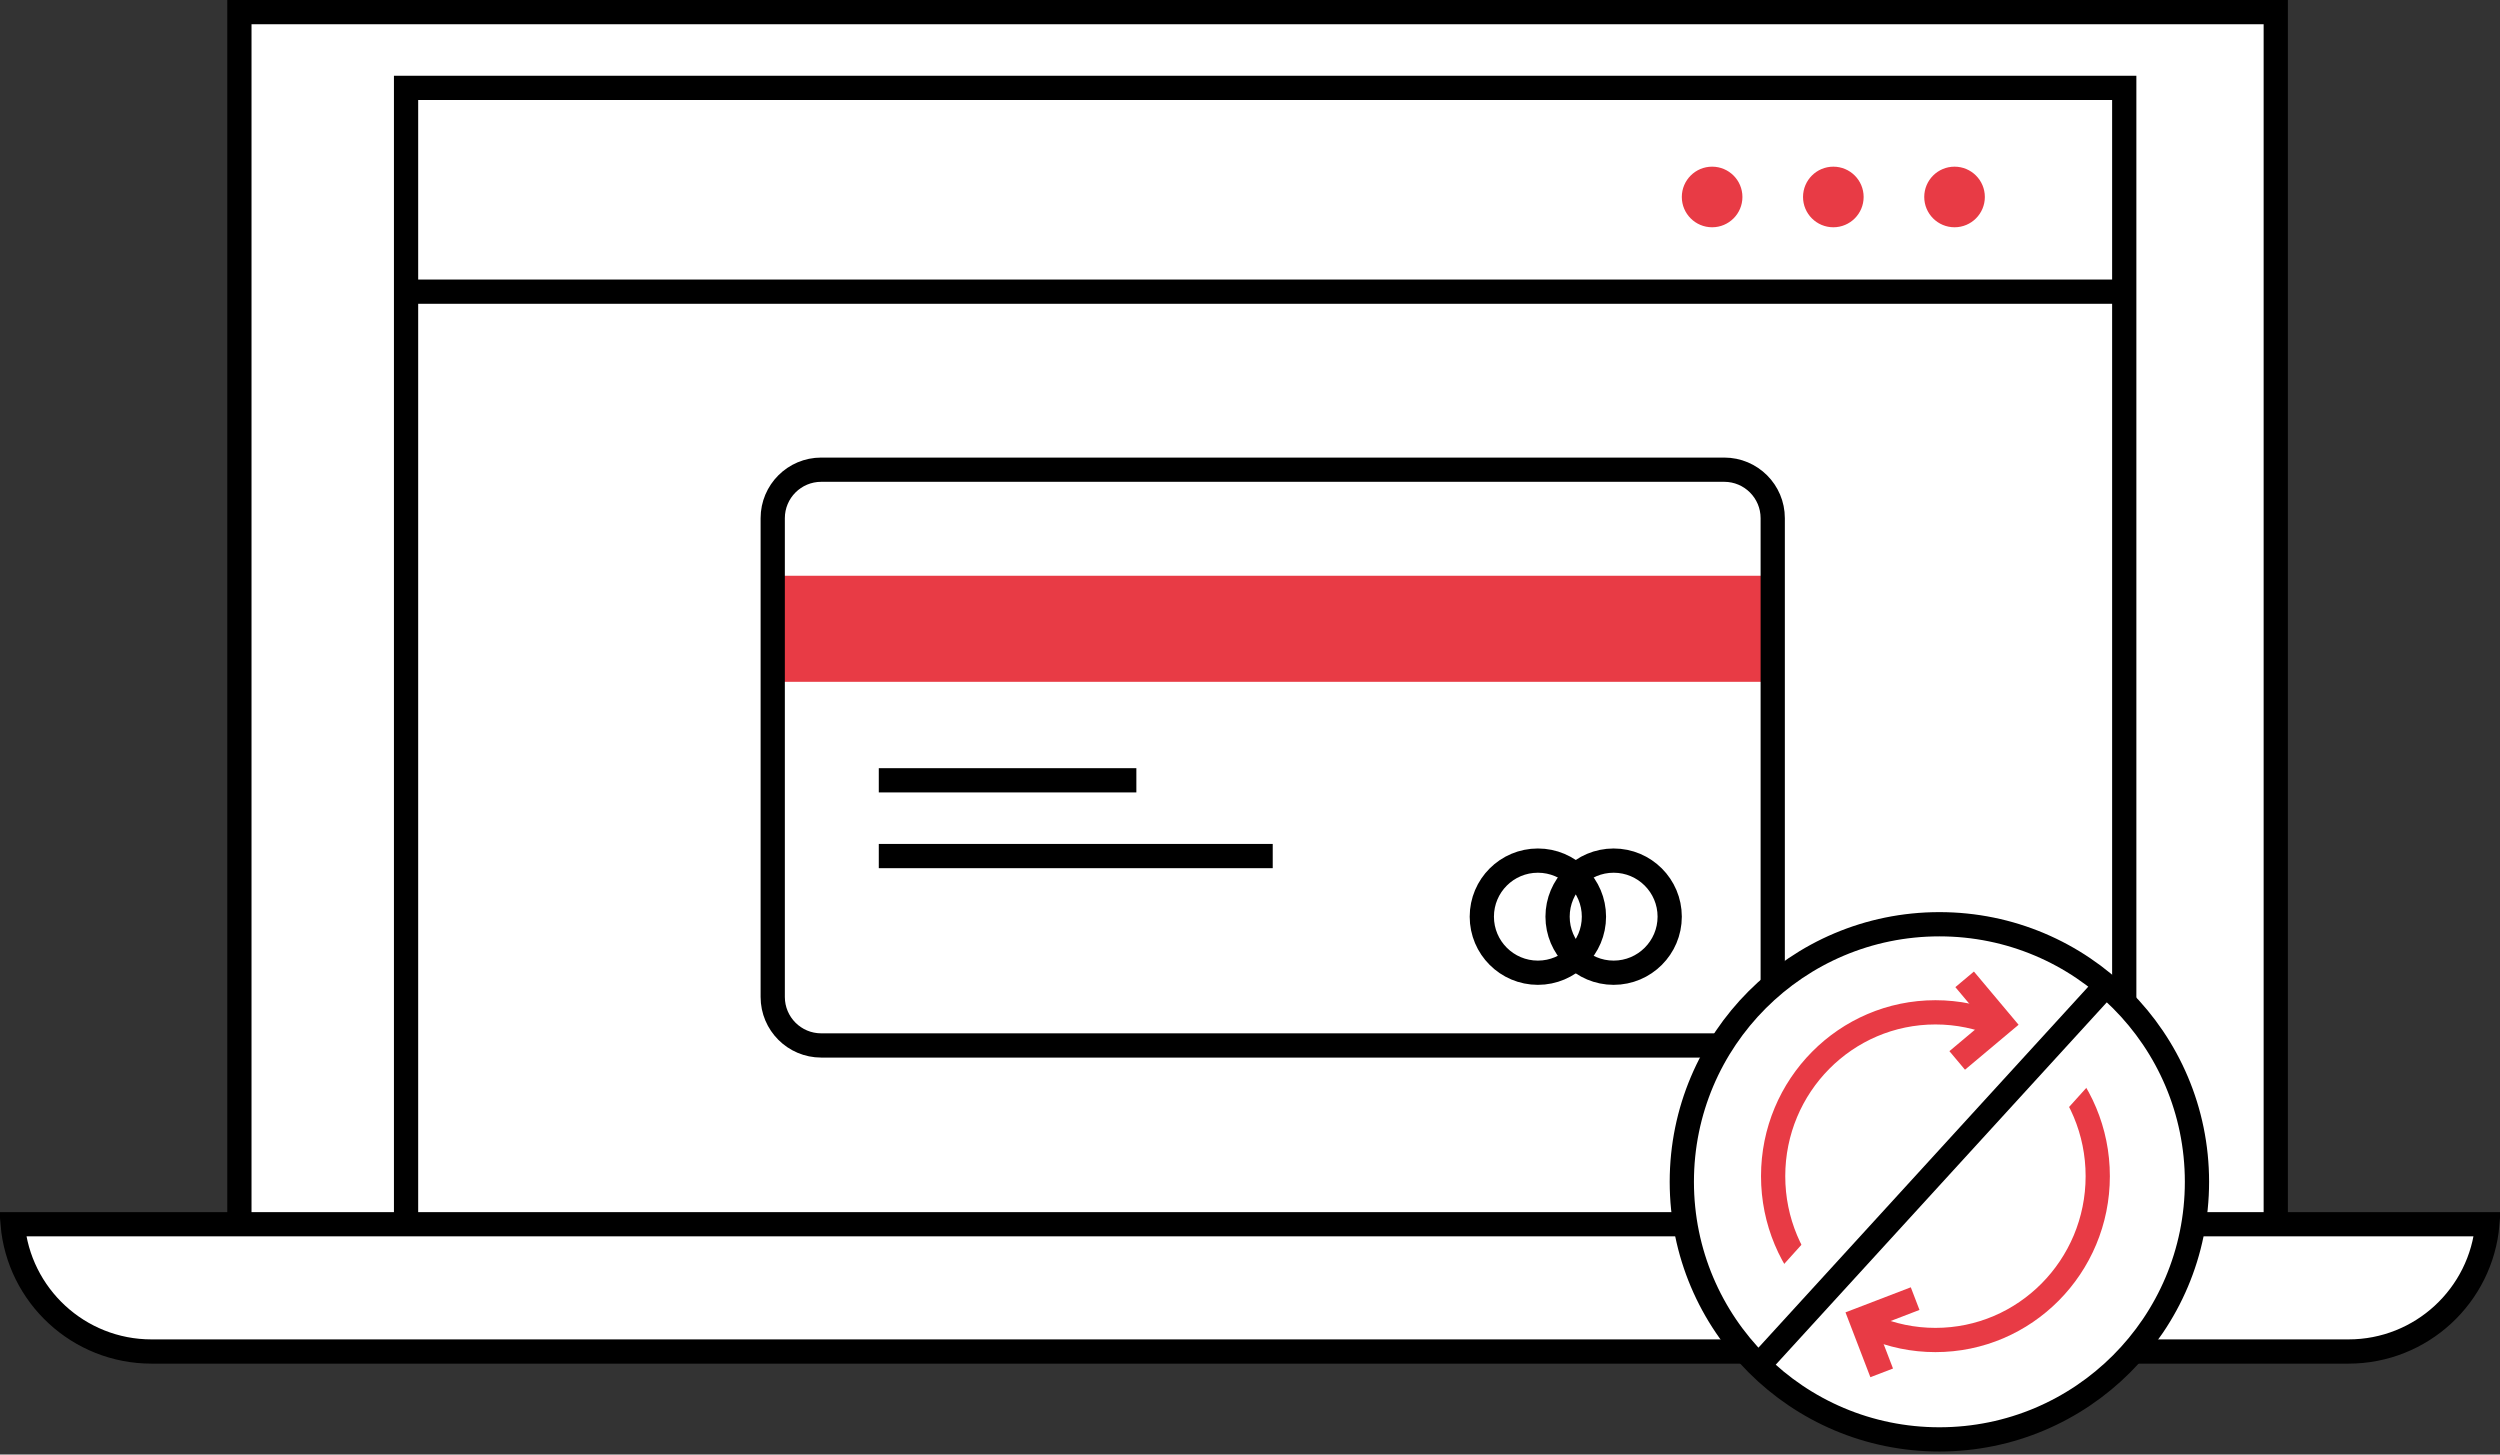 <?xml version="1.0" encoding="UTF-8"?>
<svg version="1.1" viewBox="0 0 165 96" xmlns="http://www.w3.org/2000/svg">
<rect x="0" y="0" width="165" height="96" fill="#333333" stroke="none"/>
<title>Group 21</title>
<desc>Created with Sketch.</desc>
<g fill="none" fill-rule="evenodd">
<g transform="translate(-878 -551)" fill-rule="nonzero">
<g transform="translate(878 551)">
<path d="m15.8 0.8v80.4h134.4v-80.4h-134.4z" fill="#fff" stroke="black" stroke-width="1.6"/>
<path d="m26.8 5.8v75.4h113.4v-75.4h-113.4z" fill="#fff" stroke="black" stroke-width="1.6"/>
<path d="m26.487 19.25h114.03" stroke="black" stroke-width="1.6"/>
<circle cx="113" cy="13" r="2" fill="#e83b45"/>
<circle cx="121" cy="13" r="2" fill="#e83b45"/>
<circle cx="129" cy="13" r="2" fill="#e83b45"/>
<path d="m0.834 80.8c0.405 4.706 4.354 8.4 9.166 8.4h145c4.811 0 8.76-3.694 9.166-8.4h-163.33z" fill="#fff" stroke="black" stroke-width="1.6"/>
<g transform="translate(51 31)">
<rect y="7" width="66" height="7" fill="#e83b45"/>
<circle cx="50.5" cy="29.5" r="3.7" fill="#fff" stroke="black" stroke-width="1.6"/>
<circle cx="55.5" cy="29.5" r="3.7" stroke="black" stroke-width="1.6"/>
<path d="m7 20.5h17" stroke="black" stroke-width="1.6"/>
<path d="m7 25.5h26" stroke="black" stroke-width="1.6"/>
<path d="m3.2 0h59.6c1.767-3.2465e-16 3.2 1.433 3.2 3.2v31.6c0 1.767-1.433 3.2-3.2 3.2h-59.6c-1.767 0-3.2-1.433-3.2-3.2v-31.6c-2.1643e-16 -1.767 1.433-3.2 3.2-3.2z" stroke="black" stroke-width="1.6"/>
</g>
<g transform="translate(111 61)">
<circle cx="17" cy="17" r="17" fill="#fff" stroke="black" stroke-width="1.6"/>
<g transform="translate(2)">
<g transform="translate(2.027 .763)">
<ellipse cx="12.712" cy="15.864" rx="10.712" ry="10.813" stroke="#e83b45" stroke-width="1.6"/>
<g transform="translate(12.421 15.707) rotate(35) translate(-2.5 -17)">
<path d="m4.194 5.678-2.83 23.027" stroke="#fff" stroke-linecap="square" stroke-width="7.04"/>
<path d="m4.826 0.147-4.354 33.454" stroke="black" stroke-width="1.6"/>
</g>
</g>
<g transform="translate(14.384 17.013) rotate(45) translate(-8.5 -11.5)" stroke="#e83b45" stroke-width="1.6">
<polyline transform="translate(2.374 2.493) rotate(5) translate(-2.374 -2.493)" points="0.482 0.585 4.266 0.585 4.266 4.402"/>
<polyline transform="translate(14.197 20.151) scale(-1) rotate(24) translate(-14.197 -20.151)" points="12.305 18.243 16.089 18.243 16.089 22.06"/>
</g>
</g>
</g>
</g>
</g>
</g>
</svg>
